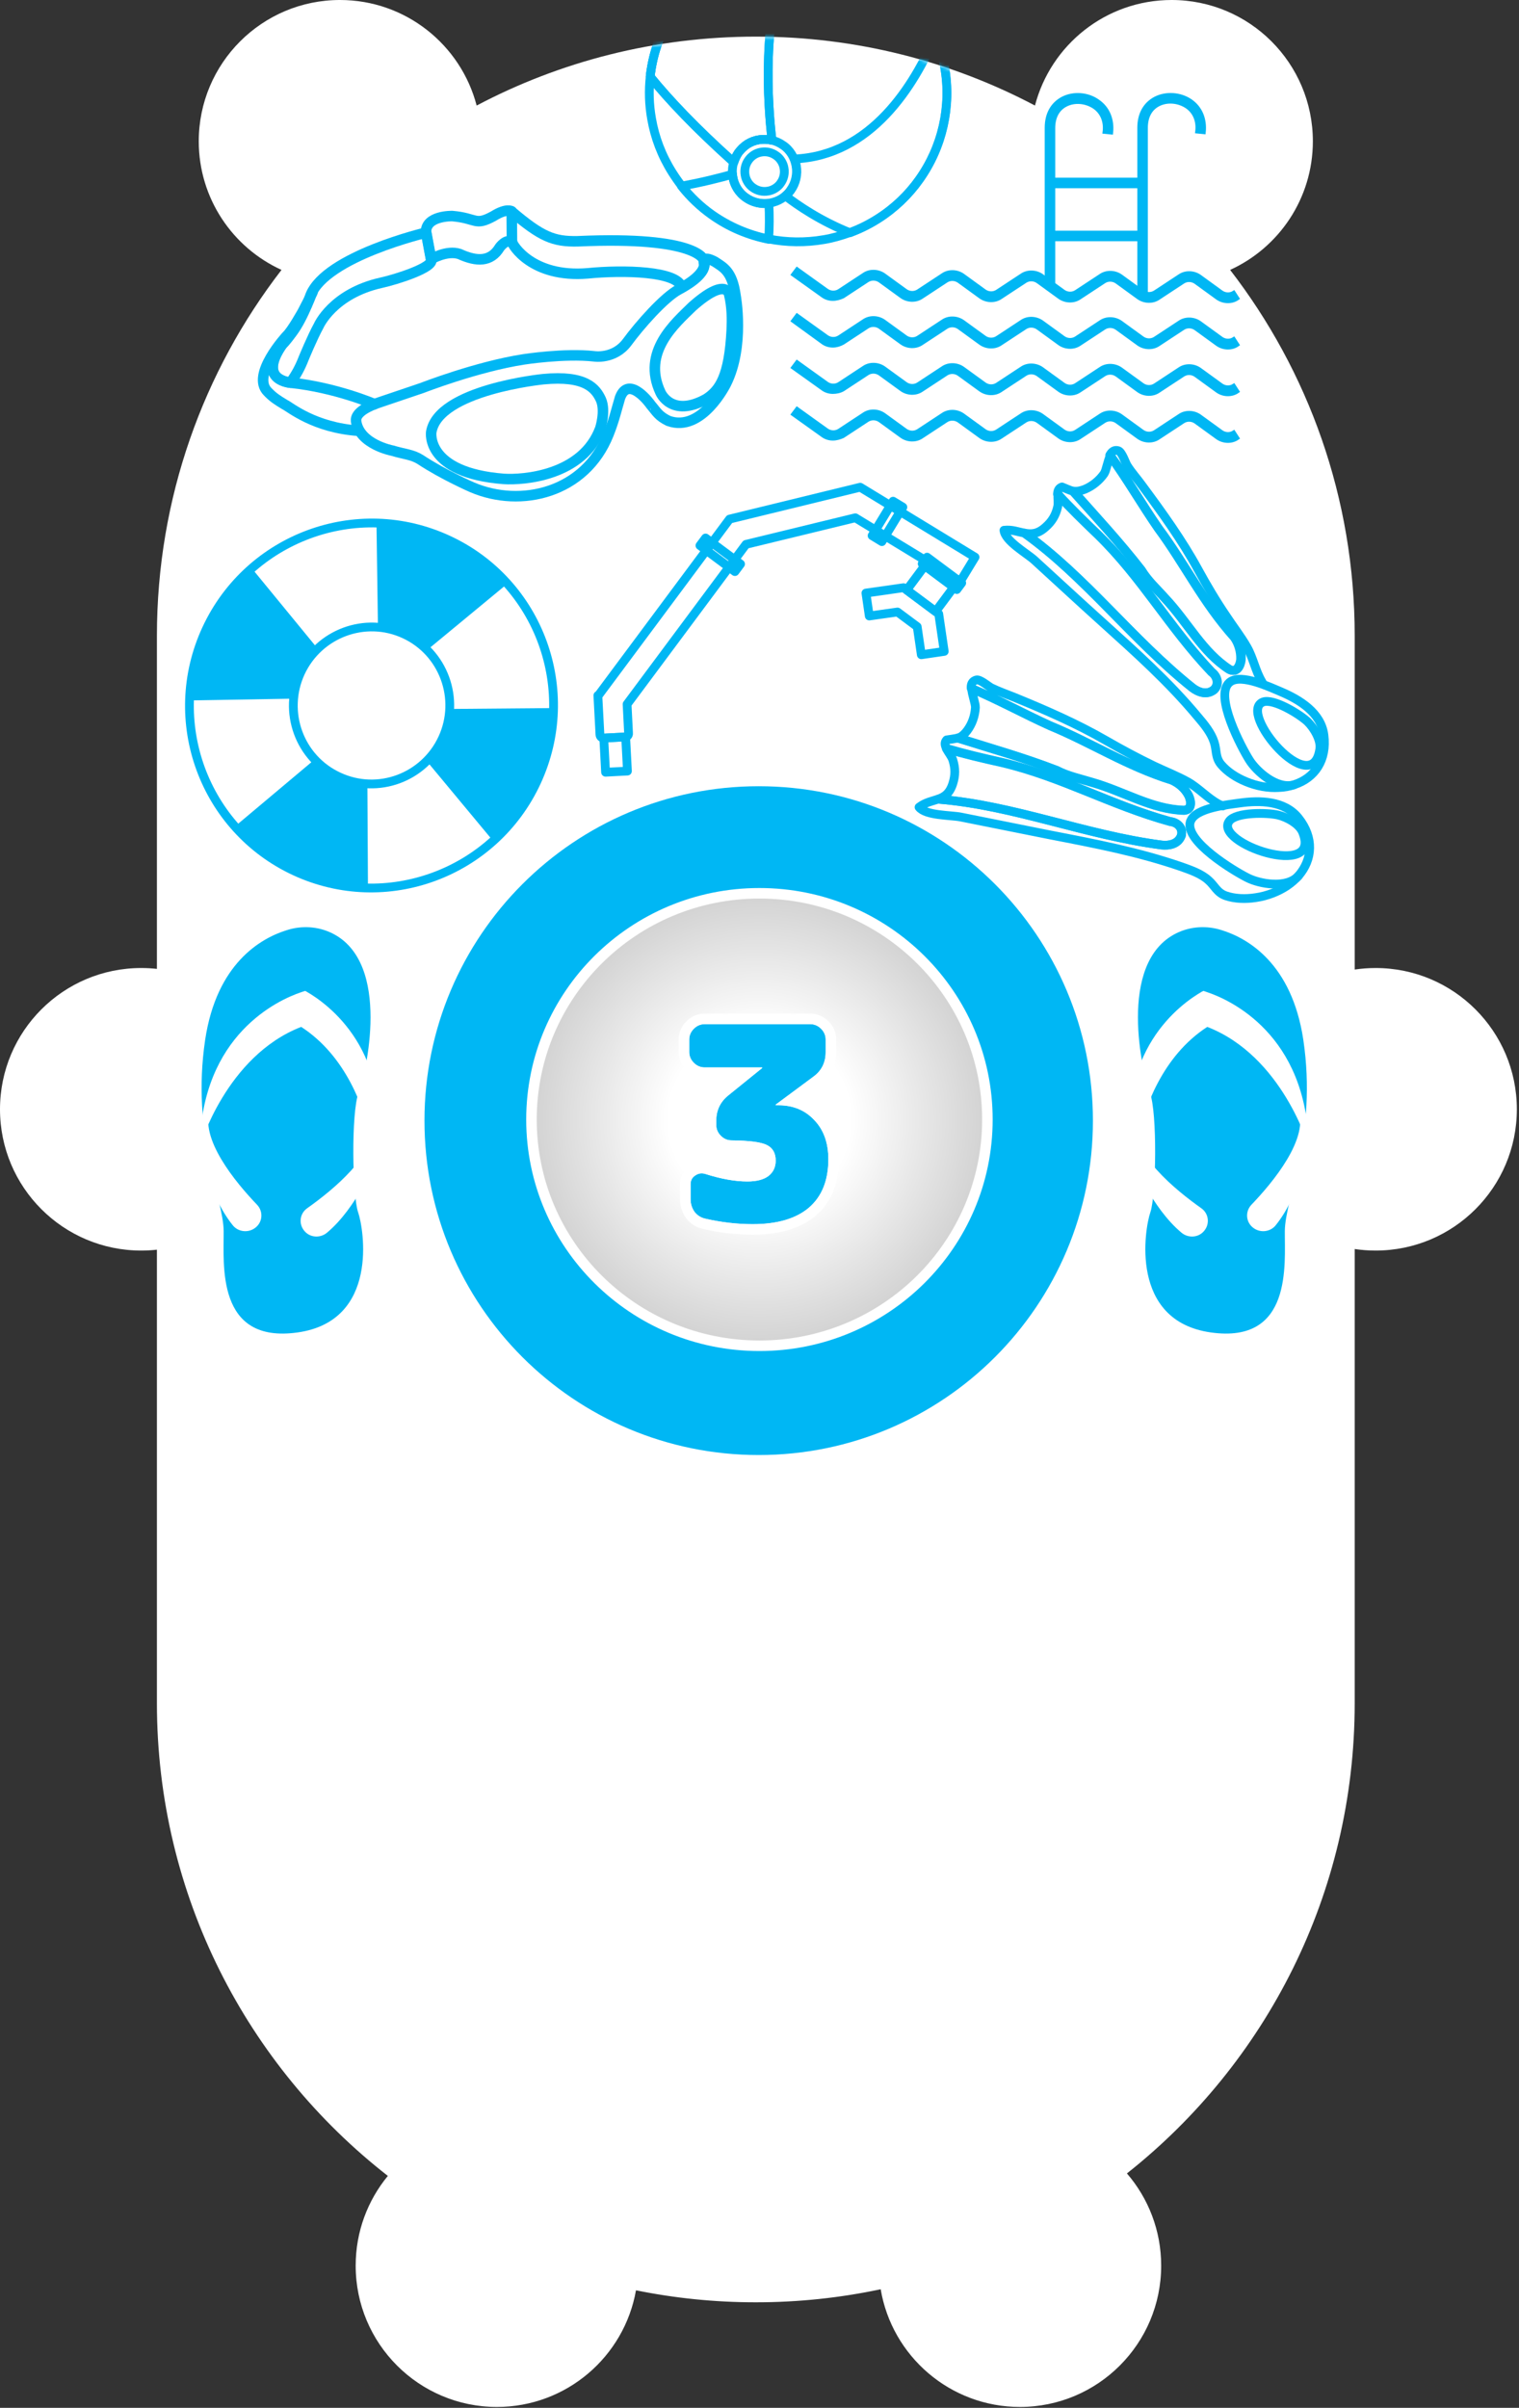 <svg width="433" height="686" viewBox="0 0 433 686" fill="none" xmlns="http://www.w3.org/2000/svg">
<rect x="0" y="0" width="433" height="686" fill="#333333" stroke="none"/>
<path fill-rule="evenodd" clip-rule="evenodd" d="M56.658 40.249C56.658 56.533 66.329 70.559 80.243 76.897C57.976 105.729 44.73 141.881 44.73 181.126V276.034C43.261 275.872 41.769 275.789 40.257 275.789C18.023 275.789 0 293.809 0 316.039C0 338.269 18.023 356.289 40.257 356.289C41.769 356.289 43.261 356.206 44.73 356.044V485.239C44.73 539.971 70.493 588.686 110.556 619.922C104.827 626.875 101.387 635.784 101.387 645.495C101.387 667.725 119.411 685.746 141.644 685.746C161.483 685.746 177.97 671.397 181.291 652.514C192.327 654.754 203.75 655.931 215.448 655.931C227.655 655.931 239.563 654.65 251.045 652.215C254.243 671.246 270.8 685.746 290.743 685.746C312.976 685.746 331 667.725 331 645.495C331 635.453 327.321 626.269 321.237 619.217C360.787 587.956 386.166 539.561 386.166 485.239V355.851C388.112 356.14 390.104 356.289 392.13 356.289C414.363 356.289 432.387 338.269 432.387 316.039C432.387 293.809 414.363 275.789 392.13 275.789C390.104 275.789 388.112 275.938 386.166 276.227V181.126C386.166 141.881 372.92 105.729 350.653 76.897C364.567 70.559 374.238 56.533 374.238 40.249C374.238 18.02 356.215 -0.001 333.982 -0.001C315.265 -0.001 299.531 12.77 295.023 30.072C271.262 17.533 244.184 10.434 215.448 10.434C186.712 10.434 159.634 17.533 135.873 30.072C131.364 12.77 115.631 -0.001 96.914 -0.001C74.681 -0.001 56.658 18.02 56.658 40.249Z" fill="white"/>
<path fill-rule="evenodd" clip-rule="evenodd" d="M215.147 383.122C250.213 383.122 278.64 354.919 278.64 320.129C278.64 285.339 250.213 257.136 215.147 257.136C180.081 257.136 151.654 285.339 151.654 320.129C151.654 354.919 180.081 383.122 215.147 383.122ZM215.147 386.087C251.863 386.087 281.628 356.556 281.628 320.129C281.628 283.702 251.863 254.172 215.147 254.172C178.43 254.172 148.666 283.702 148.666 320.129C148.666 356.556 178.43 386.087 215.147 386.087Z" fill="white"/>
<path fill-rule="evenodd" clip-rule="evenodd" d="M202.006 319.441L201.992 319.45C200.577 320.393 198.955 320.503 197.428 319.74L197.382 319.717L197.337 319.692C195.846 318.853 194.997 317.448 194.997 315.719V307.285C194.997 303.572 196.583 300.563 199.648 298.475L207.278 293.229C210.081 291.281 213.258 290.312 216.744 290.312H224.383C226.185 290.312 227.771 291.003 229.046 292.277L227.565 293.758C226.664 292.856 225.603 292.405 224.383 292.405H216.744C213.668 292.405 210.909 293.254 208.469 294.952L200.831 300.203C198.338 301.9 197.091 304.261 197.091 307.285V315.719C197.091 316.674 197.515 317.39 198.364 317.867C199.213 318.291 200.035 318.238 200.831 317.708L212.129 309.91H212.209V345.954C212.209 347.174 212.66 348.235 213.561 349.137C214.463 350.039 215.524 350.49 216.744 350.49H224.383C225.603 350.49 226.664 350.039 227.565 349.137C228.467 348.235 228.918 347.174 228.918 345.954V296.941C228.918 295.721 228.467 294.66 227.565 293.758L229.046 292.277C230.321 293.552 231.012 295.138 231.012 296.941V345.954C231.012 347.757 230.321 349.343 229.046 350.618C227.771 351.892 226.185 352.584 224.383 352.584H216.744C214.941 352.584 213.355 351.892 212.081 350.618C210.806 349.343 210.115 347.757 210.115 345.954V313.845L202.006 319.441Z" fill="white"/>
<path d="M311.543 319.271C311.543 371.888 268.889 414.542 216.272 414.542C163.655 414.542 121 371.888 121 319.271C121 266.654 163.655 223.999 216.272 223.999C268.889 223.999 311.543 266.654 311.543 319.271Z" fill="#00B7F4"/>
<path d="M281.462 318.956C281.462 354.544 252.38 383.414 216.481 383.414C180.582 383.414 151.5 354.544 151.5 318.956C151.5 283.369 180.582 254.499 216.481 254.499C252.38 254.499 281.462 283.369 281.462 318.956Z" fill="#D0D0D0"/>
<path d="M281.462 318.956C281.462 354.544 252.38 383.414 216.481 383.414C180.582 383.414 151.5 354.544 151.5 318.956C151.5 283.369 180.582 254.499 216.481 254.499C252.38 254.499 281.462 283.369 281.462 318.956Z" fill="url(#paint0_radial)"/>
<path d="M281.462 318.956C281.462 354.544 252.38 383.414 216.481 383.414C180.582 383.414 151.5 354.544 151.5 318.956C151.5 283.369 180.582 254.499 216.481 254.499C252.38 254.499 281.462 283.369 281.462 318.956Z" stroke="white" stroke-width="3"/>
<path d="M221.884 314.889C226.093 314.889 229.507 316.301 232.125 319.124C234.794 321.896 236.129 325.618 236.129 330.289C236.129 336.295 234.281 340.889 230.585 344.072C226.889 347.203 221.55 348.769 214.569 348.769C210.154 348.769 205.688 348.256 201.171 347.229C199.887 346.972 198.835 346.331 198.014 345.304C197.244 344.226 196.859 343.02 196.859 341.685V337.373C196.859 336.295 197.295 335.474 198.168 334.909C199.04 334.293 199.99 334.139 201.017 334.447C205.534 335.884 209.538 336.603 213.029 336.603C215.647 336.603 217.649 336.09 219.035 335.063C220.421 333.985 221.114 332.522 221.114 330.674C221.114 328.518 220.267 327.029 218.573 326.208C216.93 325.387 213.593 324.95 208.563 324.899C207.382 324.899 206.355 324.463 205.483 323.59C204.61 322.717 204.174 321.691 204.174 320.51V319.278C204.174 316.352 205.303 313.965 207.562 312.117L217.187 304.34C217.238 304.289 217.264 304.237 217.264 304.186C217.264 304.135 217.238 304.109 217.187 304.109H200.863C199.682 304.109 198.655 303.673 197.783 302.8C196.91 301.927 196.474 300.901 196.474 299.72V296.178C196.474 294.997 196.91 293.971 197.783 293.098C198.655 292.225 199.682 291.789 200.863 291.789H230.97C232.15 291.789 233.177 292.225 234.05 293.098C234.922 293.971 235.359 294.997 235.359 296.178V299.72C235.359 302.697 234.204 305.033 231.894 306.727L221.191 314.658C221.139 314.709 221.114 314.761 221.114 314.812C221.114 314.863 221.139 314.889 221.191 314.889H221.884Z" fill="#00B7F4"/>
<path fill-rule="evenodd" clip-rule="evenodd" d="M207.562 312.117C205.303 313.965 204.174 316.352 204.174 319.278V320.51C204.174 321.691 204.61 322.717 205.483 323.59C206.355 324.463 207.382 324.899 208.563 324.899C213.593 324.95 216.93 325.387 218.573 326.208C220.267 327.029 221.114 328.518 221.114 330.674C221.114 332.522 220.421 333.985 219.035 335.063C217.649 336.09 215.647 336.603 213.029 336.603C209.538 336.603 205.534 335.884 201.017 334.447C199.99 334.139 199.04 334.293 198.168 334.909C197.295 335.474 196.859 336.295 196.859 337.373V341.685C196.859 343.02 197.244 344.226 198.014 345.304C198.835 346.331 199.887 346.972 201.171 347.229C205.688 348.256 210.154 348.769 214.569 348.769C221.55 348.769 226.889 347.203 230.585 344.072C234.281 340.889 236.129 336.295 236.129 330.289C236.129 325.618 234.794 321.896 232.125 319.124C230.282 317.137 228.046 315.85 225.416 315.261C224.99 315.165 224.553 315.088 224.106 315.03C223.391 314.936 222.651 314.889 221.884 314.889H221.191C221.139 314.889 221.114 314.863 221.114 314.812C221.114 314.761 221.139 314.709 221.191 314.658L231.894 306.727C234.204 305.033 235.359 302.697 235.359 299.72V296.178C235.359 294.997 234.922 293.971 234.05 293.098C233.177 292.225 232.15 291.789 230.97 291.789H200.863C199.682 291.789 198.655 292.225 197.783 293.098C196.91 293.971 196.474 294.997 196.474 296.178V299.72C196.474 300.901 196.91 301.927 197.783 302.8C198.655 303.673 199.682 304.109 200.863 304.109H217.187C217.238 304.109 217.264 304.135 217.264 304.186C217.264 304.237 217.238 304.289 217.187 304.34L207.562 312.117ZM208.986 307.109L205.669 309.789L205.662 309.795C202.705 312.215 201.174 315.455 201.174 319.278V320.51C201.174 322.526 201.954 324.304 203.361 325.711C204.764 327.114 206.537 327.895 208.545 327.899C210.987 327.924 212.945 328.043 214.449 328.239C216.014 328.444 216.862 328.707 217.231 328.891L217.247 328.9L217.264 328.908C217.622 329.081 217.777 329.259 217.871 329.424C217.979 329.614 218.114 329.984 218.114 330.674C218.114 331.637 217.814 332.201 217.221 332.673C216.55 333.156 215.287 333.603 213.029 333.603C209.935 333.603 206.247 332.963 201.926 331.588L201.903 331.581L201.879 331.574C199.992 331.007 198.105 331.302 196.487 332.424C194.756 333.567 193.859 335.343 193.859 337.373V341.685C193.859 343.64 194.436 345.457 195.572 347.048L195.62 347.114L195.671 347.178C196.922 348.742 198.58 349.761 200.54 350.162C205.253 351.231 209.931 351.769 214.569 351.769C221.953 351.769 228.09 350.117 232.524 346.361L232.533 346.353L232.542 346.345C237.05 342.463 239.129 336.949 239.129 330.289C239.129 325.028 237.61 320.507 234.305 317.064C232.602 315.233 230.624 313.897 228.412 313.041L233.668 309.146C233.67 309.145 233.672 309.143 233.674 309.142C236.786 306.857 238.359 303.606 238.359 299.72V296.178C238.359 294.162 237.578 292.384 236.171 290.977C234.764 289.57 232.985 288.789 230.97 288.789H200.863C198.847 288.789 197.068 289.57 195.661 290.977C194.254 292.384 193.474 294.162 193.474 296.178V299.72C193.474 301.736 194.254 303.514 195.661 304.921C197.068 306.328 198.847 307.109 200.863 307.109H208.986Z" fill="white"/>
<path d="M370.166 249.491C369.249 250.512 368.132 251.512 366.824 252.392C364.375 254.016 361.254 255.266 357.96 255.738C355.022 256.196 351.991 256.086 349.444 255.215C346.897 254.344 346.245 252.299 344.428 250.743C342.386 248.909 339.447 247.897 336.855 246.97C324.466 242.701 312.281 240.38 299.404 237.887C290.856 236.194 282.363 234.457 273.816 232.764C270.981 232.219 263.864 232.398 261.984 229.973C263.8 228.588 265.658 228.272 267.391 227.69C289.019 229.412 309.242 237.886 331.157 240.754C333.164 240.961 335.791 240.572 336.762 238.035C337.301 235.758 335.529 234.257 333.522 234.05C316.516 229.305 302.837 221.303 285.714 217.205C280.111 215.969 274.864 214.718 269.794 213.232C269.375 212.377 269.157 211.543 269.842 210.803C269.842 210.803 272.569 210.424 272.991 210.265L273.046 210.22C282.574 213.231 291.741 215.798 301.252 219.466C304.429 221.112 307.955 221.831 311.15 222.819C320.462 225.453 328.157 230.505 337.406 230.8C339.746 230.736 339.638 228.342 338.799 226.633C337.702 224.491 335.874 223.035 333.984 222.181C321.207 218.227 310.993 211.545 299.268 206.736C291.809 203.331 284.368 199.267 276.834 196.107C276.747 194.983 277.096 194.055 278.296 193.723C279.341 193.425 281.709 195.545 282.626 195.994C284.751 197.025 287.053 197.82 289.243 198.705C298.051 202.3 307.029 206.218 315.166 210.911C319.666 213.504 324.231 215.952 328.917 218.21C332.06 219.701 335.569 221.077 338.59 222.757C341.657 224.493 344.108 227.281 347.275 229.028C347.756 229.28 348.147 229.422 348.583 229.619" stroke="#00B7F4" stroke-width="2.5" stroke-miterlimit="10" stroke-linecap="round" stroke-linejoin="round"/>
<path d="M333.522 234.05C335.529 234.257 337.301 235.758 336.762 238.035C335.836 240.627 333.164 240.96 331.157 240.753C309.242 237.886 289.019 229.412 267.391 227.69C269.18 227.063 270.699 226.104 271.601 223.255C272.351 220.899 272.357 218.871 271.592 216.459C271.238 215.459 270.338 214.352 269.784 213.332C274.854 214.818 280.101 216.069 285.703 217.305C302.782 221.348 316.46 229.35 333.522 234.05Z" stroke="#00B7F4" stroke-width="2.5" stroke-miterlimit="10" stroke-linecap="round" stroke-linejoin="round"/>
<path d="M334.075 222.292C335.965 223.146 337.838 224.657 338.89 226.743C339.673 228.497 339.791 230.792 337.497 230.91C328.248 230.616 320.553 225.563 311.24 222.93C308.046 221.941 304.464 221.268 301.342 219.577C291.787 215.854 282.664 213.341 273.137 210.331C274.203 209.832 274.988 209.102 275.693 208.16C277.105 206.277 277.9 203.976 278.047 201.557C278.071 200.342 277.095 198.01 276.98 196.173C284.514 199.333 291.9 203.441 299.414 206.802C311.039 211.601 321.253 218.282 334.075 222.292Z" stroke="#00B7F4" stroke-width="2.5" stroke-miterlimit="10" stroke-linecap="round" stroke-linejoin="round"/>
<path d="M339.294 234.137C339.304 234.037 339.37 233.892 339.425 233.847C340.922 230.147 350.04 229.261 353.334 228.789C359.099 227.964 366.186 228.086 370.136 233.057C374.626 238.692 374.141 244.879 370.166 249.49C366.832 253.305 359.021 251.84 355.553 250.063C351.84 248.21 337.656 239.699 339.294 234.137Z" stroke="#00B7F4" stroke-width="2.5" stroke-miterlimit="10" stroke-linecap="round" stroke-linejoin="round"/>
<path d="M350.423 233.916C352.363 231.327 361.322 231.489 364.291 232.201C366.769 232.761 370.372 234.704 371.338 237.137C376.929 250.796 345.67 240.17 350.423 233.916Z" stroke="#00B7F4" stroke-width="2.5" stroke-miterlimit="10" stroke-linecap="round" stroke-linejoin="round"/>
<path d="M368.878 223.598C367.567 224.02 366.065 224.322 364.539 224.367C361.577 224.569 358.241 223.972 355.179 222.693C352.406 221.545 349.887 219.916 348.121 217.858C346.355 215.799 346.874 213.723 346.098 211.412C345.252 208.789 343.317 206.409 341.507 204.295C333.115 194.201 323.824 185.941 314.128 177.183C307.631 171.341 301.245 165.408 294.848 159.577C292.715 157.633 286.482 154.15 286.19 151.078C288.45 150.803 290.249 151.547 291.99 151.878C309.605 164.495 322.591 182.163 339.881 195.963C341.483 197.143 343.909 198.204 346.013 196.494C347.649 194.888 346.873 192.576 345.315 191.452C333.147 178.636 325.56 164.669 313.029 152.424C308.875 148.446 305.002 144.7 301.45 140.784C301.498 139.826 301.782 139.044 302.726 138.735C302.726 138.735 305.253 139.807 305.699 139.904L305.799 139.914C312.432 147.393 318.972 154.304 325.186 162.399C327.004 165.427 329.697 167.834 331.923 170.345C338.552 177.368 342.562 185.692 350.312 190.7C352.326 191.82 353.447 189.806 353.643 187.899C353.736 185.525 353.005 183.269 351.81 181.574C342.851 171.573 337.594 160.585 330.071 150.428C325.394 143.658 321.18 136.327 316.336 129.692C316.896 128.685 317.671 128.054 318.799 128.424C319.827 128.784 320.787 131.773 321.306 132.638C322.57 134.645 324.211 136.437 325.585 138.353C331.239 145.985 337.007 153.983 341.484 162.203C343.96 166.718 346.637 171.254 349.545 175.509C351.428 178.391 353.803 181.424 355.476 184.386C357.238 187.458 357.869 191.174 359.732 194.257C359.992 194.689 359.658 194.298 359.928 194.63" stroke="#00B7F4" stroke-width="2.5" stroke-miterlimit="10" stroke-linecap="round" stroke-linejoin="round"/>
<path d="M345.416 191.462C347.019 192.642 347.75 194.898 346.114 196.504C344.011 198.214 341.484 197.142 339.982 195.973C322.692 182.173 309.706 164.505 292.091 151.888C293.932 152.23 295.759 152.216 297.994 150.215C299.831 148.629 300.931 146.816 301.48 144.438C301.739 143.4 301.482 141.954 301.551 140.794C305.103 144.71 308.977 148.456 313.131 152.434C325.707 164.735 333.304 178.601 345.416 191.462Z" stroke="#00B7F4" stroke-width="2.5" stroke-miterlimit="10" stroke-linecap="round" stroke-linejoin="round"/>
<path d="M352.012 181.595C353.207 183.29 353.993 185.501 353.845 187.92C353.649 189.826 352.528 191.841 350.514 190.72C342.764 185.712 338.754 177.388 332.125 170.366C329.899 167.855 327.206 165.447 325.388 162.42C319.073 154.315 312.634 147.414 306.002 139.935C307.206 140.059 308.195 139.806 309.306 139.363C311.482 138.42 313.364 136.89 314.73 134.952C315.391 133.955 315.705 131.401 316.528 129.813C321.371 136.448 325.585 143.779 330.263 150.549C337.796 160.606 343.098 171.649 352.012 181.595Z" stroke="#00B7F4" stroke-width="2.5" stroke-miterlimit="10" stroke-linecap="round" stroke-linejoin="round"/>
<path d="M350.376 194.509C350.432 194.464 350.542 194.374 350.653 194.284C353.843 191.874 362.107 195.819 365.17 197.099C370.514 199.374 376.571 203.091 377.39 209.413C378.327 216.558 374.758 221.667 368.935 223.552C364.111 225.083 358.164 219.805 356.122 216.501C353.899 212.976 346.128 198.331 350.376 194.509Z" stroke="#00B7F4" stroke-width="2.5" stroke-miterlimit="10" stroke-linecap="round" stroke-linejoin="round"/>
<path d="M360.001 200.014C363.011 198.854 370.636 203.595 372.758 205.64C374.555 207.397 376.677 210.912 376.208 213.5C373.985 228.18 352.704 202.913 360.001 200.014Z" stroke="#00B7F4" stroke-width="2.5" stroke-miterlimit="10" stroke-linecap="round" stroke-linejoin="round"/>
<path d="M94.652 265.877C90.668 263.915 85.963 263.616 81.635 265.043C74.336 267.326 61.744 274.475 58.476 296.277C54.471 323.332 63.675 341.279 63.755 350.741C63.828 360.126 61.5 382.92 84.861 379.616C108.144 376.318 103.711 350.036 102.076 345.361C100.442 340.685 100.043 316.971 102.226 311.293C104.227 306.241 111.806 274.309 94.652 265.877Z" fill="#00B7F4"/>
<path d="M56.934 326.718C56.934 326.718 59.397 340.488 66.347 349.076C67.827 350.939 70.588 351.322 72.58 349.936C74.869 348.372 75.154 345.218 73.274 343.235C67.3 337.01 56.572 324.228 60.008 315.774L56.934 326.718Z" fill="white"/>
<path d="M87.368 282.513C87.207 282.45 87.123 282.38 86.962 282.317C86.658 282.419 86.277 282.526 85.747 282.723C79.448 284.847 57.485 294.679 56.934 326.717C56.934 326.717 64.395 300.903 85.858 292.564C98.714 300.893 103.763 315.747 105.723 324.366C106.598 328.341 106.817 330.995 106.817 330.995C112.718 299.507 93.181 285.85 87.368 282.513Z" fill="white"/>
<path d="M106.894 330.989C106.894 330.989 101.736 344.09 93.198 351.209C91.374 352.735 88.56 352.662 86.932 350.887C85.052 348.905 85.337 345.75 87.626 344.187C94.7 339.174 107.79 328.624 106.115 319.676L106.894 330.989Z" fill="white"/>
<path d="M335.348 265.877C339.332 263.915 344.037 263.616 348.365 265.043C355.664 267.326 368.256 274.475 371.524 296.277C375.529 323.332 366.325 341.279 366.245 350.741C366.172 360.126 368.5 382.92 345.14 379.616C321.856 376.318 326.289 350.036 327.924 345.361C329.558 340.685 329.957 316.971 327.774 311.293C325.773 306.241 318.194 274.309 335.348 265.877Z" fill="#00B7F4"/>
<path d="M373.066 326.718C373.066 326.718 370.603 340.488 363.653 349.076C362.173 350.939 359.412 351.322 357.42 349.936C355.131 348.372 354.846 345.218 356.726 343.235C362.7 337.01 373.428 324.228 369.992 315.774L373.066 326.718Z" fill="white"/>
<path d="M342.632 282.513C342.794 282.45 342.877 282.38 343.038 282.317C343.342 282.419 343.723 282.526 344.253 282.723C350.551 284.847 372.515 294.679 373.066 326.717C373.066 326.717 365.605 300.903 344.142 292.564C331.286 300.893 326.237 315.747 324.277 324.366C323.402 328.341 323.183 330.995 323.183 330.995C317.282 299.507 336.819 285.85 342.632 282.513Z" fill="white"/>
<path d="M323.106 330.989C323.106 330.989 328.264 344.09 336.802 351.209C338.626 352.735 341.44 352.662 343.068 350.887C344.948 348.905 344.663 345.75 342.374 344.187C335.3 339.174 322.21 328.624 323.885 319.676L323.106 330.989Z" fill="white"/>
<path d="M170.426 198.137L171.015 209.266C171.017 209.85 171.544 210.315 172.163 210.266L178.206 209.964C178.789 209.962 179.254 209.435 179.17 208.863L178.755 200.627L212.65 155.089L243.813 147.519L273.705 165.695L277.939 158.736L245.205 138.809L207.968 147.894L170.52 198.206L170.426 198.137Z" stroke="#00B7F4" stroke-width="2.5" stroke-miterlimit="10" stroke-linecap="round" stroke-linejoin="round"/>
<path d="M248.6 152.612L251.391 154.311L257.366 144.492L254.575 142.793L248.6 152.612Z" stroke="#00B7F4" stroke-width="2.5" stroke-miterlimit="10" stroke-linecap="round" stroke-linejoin="round"/>
<path d="M172.111 210.282L172.621 220.012L178.855 219.685L178.345 209.955L172.111 210.282Z" stroke="#00B7F4" stroke-width="2.5" stroke-miterlimit="10" stroke-linecap="round" stroke-linejoin="round"/>
<path d="M246.833 168.967L247.791 175.498L255.838 174.36L261.454 178.541L262.627 186.541L269.158 185.584L267.59 174.889L257.575 167.435L246.833 168.967Z" stroke="#00B7F4" stroke-width="2.5" stroke-miterlimit="10" stroke-linecap="round" stroke-linejoin="round"/>
<path d="M258.463 168.096L266.7 174.228L271.856 167.301L263.619 161.17L258.463 168.096Z" stroke="#00B7F4" stroke-width="2.5" stroke-miterlimit="10" stroke-linecap="round" stroke-linejoin="round"/>
<path d="M262.871 160.612L272.746 167.962L274.14 166.09L264.264 158.74L262.871 160.612Z" stroke="#00B7F4" stroke-width="2.5" stroke-miterlimit="10" stroke-linecap="round" stroke-linejoin="round"/>
<path d="M199.525 155.428L209.494 162.848L211.097 160.695L201.128 153.275L199.525 155.428Z" stroke="#00B7F4" stroke-width="2.5" stroke-miterlimit="10" stroke-linecap="round" stroke-linejoin="round"/>
<path d="M127.747 153.795C101.744 141.758 70.917 153.166 58.839 179.211C46.76 205.298 58.084 236.166 84.045 248.203C110.048 260.24 140.874 248.832 152.953 222.787C165.032 196.7 153.75 165.832 127.747 153.795ZM96.543 221.277C85.345 216.119 80.522 202.823 85.68 191.625C90.881 180.427 104.134 175.52 115.29 180.679C126.447 185.838 131.312 199.133 126.153 210.331C120.952 221.571 107.699 226.478 96.543 221.277Z" stroke="#00B7F4" stroke-width="2.5" stroke-miterlimit="10" stroke-linecap="round" stroke-linejoin="round"/>
<path d="M107.32 149.014L107.74 178.708C110.298 178.917 112.856 179.546 115.331 180.721C117.805 181.853 119.944 183.405 121.748 185.208L144.647 166.293C140.076 161.176 134.414 156.857 127.745 153.795C121.119 150.733 114.157 149.181 107.32 149.014Z" fill="#00B7F4"/>
<path d="M58.838 179.211C55.818 185.796 54.224 192.716 54.057 199.552L83.709 199.049C83.918 196.533 84.589 194.058 85.68 191.625C86.896 188.983 88.574 186.718 90.545 184.789L71.756 161.89C66.471 166.587 62.025 172.375 58.838 179.211Z" fill="#00B7F4"/>
<path d="M104.889 252.985L104.721 222.704C102.037 222.536 99.353 221.949 96.752 220.775C94.194 219.6 91.845 218.048 90 216.119L66.975 235.454C71.588 240.696 77.334 245.1 84.086 248.204C90.797 251.307 97.885 252.859 104.889 252.985Z" fill="#00B7F4"/>
<path d="M152.994 222.788C156.14 215.951 157.692 208.821 157.817 201.733L128.04 201.985C127.872 204.711 126.865 207.479 125.649 210.122C124.517 212.512 123.091 214.651 121.329 216.455L140.58 239.606C145.697 235.034 149.933 229.372 152.994 222.788Z" fill="#00B7F4"/>
<path d="M325.4 51.125H299.3V53.125H325.4V51.125Z" fill="#00B7F4" stroke="#00B7F4"/>
<path d="M326.2 66.225H300.1V68.225H326.2V66.225Z" fill="#00B7F4" stroke="#00B7F4"/>
<path d="M300.3 81.325H298.3V36.425C298.3 32.525 299.9 29.625 302.9 28.025C306 26.425 310.1 26.725 313 28.825C315.9 30.825 317.2 34.125 316.8 37.825L314.8 37.625C315.2 34.625 314.1 32.025 311.9 30.525C309.5 28.925 306.3 28.625 303.8 29.925C301.5 31.125 300.3 33.425 300.3 36.525V81.325Z" fill="#00B7F4" stroke="#00B7F4"/>
<path d="M326.7 84.025H324.7V36.425C324.7 32.525 326.3 29.625 329.3 28.025C332.4 26.425 336.5 26.725 339.4 28.725C342.3 30.725 343.6 34.025 343.2 37.725L341.2 37.525C341.6 34.525 340.5 31.925 338.3 30.425C335.9 28.825 332.7 28.525 330.2 29.825C327.9 31.025 326.7 33.325 326.7 36.425V84.025Z" fill="#00B7F4" stroke="#00B7F4"/>
<path d="M237.4 85.225C236.4 85.225 235.3 84.925 234.4 84.225L226 78.225L227.2 76.625L235.7 82.725C236.7 83.425 238.1 83.525 239.2 82.825L246.2 78.225C247.9 77.025 250.3 77.125 252 78.325L258.2 82.825C259.2 83.525 260.6 83.625 261.7 82.925L268.7 78.325C270.4 77.125 272.8 77.225 274.5 78.425L280.7 82.925C281.7 83.625 283.1 83.725 284.2 83.025L291.2 78.425C292.9 77.225 295.3 77.325 297 78.525L303.2 83.025C304.2 83.725 305.6 83.825 306.7 83.125L313.7 78.525C315.4 77.325 317.8 77.425 319.5 78.625L325.7 83.125C326.7 83.825 328.1 83.925 329.2 83.225L336.2 78.625C337.9 77.425 340.3 77.525 342 78.725L348.2 83.225C349.2 83.925 350.6 84.025 351.7 83.325L352.8 85.025C351.1 86.225 348.7 86.125 347 84.925L340.8 80.425C339.8 79.725 338.4 79.625 337.3 80.325L330.3 84.925C328.6 86.125 326.2 86.025 324.5 84.825L318.3 80.325C317.3 79.625 315.9 79.525 314.8 80.225L307.8 84.825C306.1 86.025 303.7 85.925 302 84.725L295.8 80.225C294.8 79.525 293.4 79.425 292.3 80.125L285.3 84.725C283.6 85.925 281.2 85.825 279.5 84.625L273.3 80.125C272.3 79.425 270.9 79.325 269.8 80.025L262.8 84.625C261.1 85.825 258.7 85.725 257 84.525L250.8 80.025C249.8 79.325 248.4 79.225 247.3 79.925L240.3 84.525C239.4 84.925 238.4 85.225 237.4 85.225Z" fill="#00B7F4" stroke="#00B7F4"/>
<path d="M237.4 98.524C236.4 98.524 235.3 98.224 234.4 97.524L226 91.424L227.2 89.824L235.7 95.924C236.7 96.624 238.1 96.724 239.2 96.024L246.2 91.424C247.9 90.224 250.3 90.324 252 91.524L258.2 96.024C259.2 96.724 260.6 96.824 261.7 96.124L268.7 91.524C270.4 90.324 272.8 90.424 274.5 91.624L280.7 96.124C281.7 96.824 283.1 96.924 284.2 96.224L291.2 91.624C292.9 90.424 295.3 90.524 297 91.724L303.2 96.224C304.2 96.924 305.6 97.024 306.7 96.324L313.7 91.724C315.4 90.524 317.8 90.624 319.5 91.824L325.7 96.324C326.7 97.024 328.1 97.124 329.2 96.424L336.2 91.824C337.9 90.624 340.3 90.724 342 91.924L348.2 96.424C349.2 97.124 350.6 97.224 351.7 96.524L352.8 98.224C351.1 99.424 348.7 99.324 347 98.124L340.8 93.624C339.8 92.924 338.4 92.824 337.3 93.524L330.3 98.124C328.6 99.324 326.2 99.224 324.5 98.024L318.3 93.524C317.3 92.824 315.9 92.724 314.8 93.424L307.8 98.024C306.1 99.224 303.7 99.124 302 97.924L295.8 93.424C294.8 92.724 293.4 92.624 292.3 93.324L285.3 97.924C283.6 99.124 281.2 99.024 279.5 97.824L273.3 93.324C272.3 92.624 270.9 92.524 269.8 93.224L262.8 97.824C261.1 99.024 258.7 98.924 257 97.724L250.8 93.224C249.8 92.524 248.4 92.424 247.3 93.124L240.3 97.724C239.4 98.224 238.4 98.524 237.4 98.524Z" fill="#00B7F4" stroke="#00B7F4"/>
<path d="M237.4 125.025C236.4 125.025 235.3 124.725 234.4 124.025L226 118.025L227.2 116.425L235.7 122.525C236.7 123.225 238.1 123.325 239.2 122.625L246.2 118.025C247.9 116.825 250.3 116.925 252 118.125L258.2 122.625C259.2 123.325 260.6 123.425 261.7 122.725L268.7 118.125C270.4 116.925 272.8 117.025 274.5 118.225L280.7 122.725C281.7 123.425 283.1 123.525 284.2 122.825L291.2 118.225C292.9 117.025 295.3 117.125 297 118.325L303.2 122.825C304.2 123.525 305.6 123.625 306.7 122.925L313.7 118.325C315.4 117.125 317.8 117.225 319.5 118.425L325.7 122.925C326.7 123.625 328.1 123.725 329.2 123.025L336.2 118.425C337.9 117.225 340.3 117.325 342 118.525L348.2 123.025C349.2 123.725 350.6 123.825 351.7 123.125L352.8 124.825C351.1 126.025 348.7 125.925 347 124.725L340.8 120.225C339.8 119.525 338.4 119.425 337.3 120.125L330.3 124.725C328.6 125.925 326.2 125.825 324.5 124.625L318.3 120.125C317.3 119.425 315.9 119.325 314.8 120.025L307.8 124.625C306.1 125.825 303.7 125.725 302 124.525L295.8 120.025C294.8 119.325 293.4 119.225 292.3 119.925L285.3 124.525C283.6 125.725 281.2 125.625 279.5 124.425L273.3 119.925C272.3 119.225 270.9 119.125 269.8 119.825L262.8 124.425C261.1 125.625 258.7 125.525 257 124.325L250.8 119.825C249.8 119.125 248.4 119.025 247.3 119.725L240.3 124.325C239.4 124.725 238.4 125.025 237.4 125.025Z" fill="#00B7F4" stroke="#00B7F4"/>
<path d="M237.4 111.725C236.4 111.725 235.3 111.425 234.4 110.725L226 104.725L227.2 103.125L235.7 109.225C236.7 109.925 238.1 110.025 239.2 109.325L246.2 104.725C247.9 103.525 250.3 103.625 252 104.825L258.2 109.325C259.2 110.025 260.6 110.125 261.7 109.425L268.7 104.825C270.4 103.625 272.8 103.725 274.5 104.925L280.7 109.425C281.7 110.125 283.1 110.225 284.2 109.525L291.2 104.925C292.9 103.725 295.3 103.825 297 105.025L303.2 109.525C304.2 110.225 305.6 110.325 306.7 109.625L313.7 105.025C315.4 103.825 317.8 103.925 319.5 105.125L325.7 109.625C326.7 110.325 328.1 110.425 329.2 109.725L336.2 105.125C337.9 103.925 340.3 104.025 342 105.225L348.2 109.725C349.2 110.425 350.6 110.525 351.7 109.825L352.8 111.525C351.1 112.725 348.7 112.625 347 111.425L340.8 106.925C339.8 106.225 338.4 106.125 337.3 106.825L330.3 111.425C328.6 112.625 326.2 112.525 324.5 111.325L318.3 106.825C317.3 106.125 315.9 106.025 314.8 106.725L307.8 111.325C306.1 112.525 303.7 112.425 302 111.225L295.8 106.725C294.8 106.025 293.4 105.925 292.3 106.625L285.3 111.225C283.6 112.425 281.2 112.325 279.5 111.125L273.3 106.625C272.3 105.925 270.9 105.825 269.8 106.525L262.8 111.125C261.1 112.325 258.7 112.225 257 111.025L250.8 106.525C249.8 105.825 248.4 105.725 247.3 106.425L240.3 111.025C239.4 111.525 238.4 111.725 237.4 111.725Z" fill="#00B7F4" stroke="#00B7F4"/>
<path d="M145.868 60.214C145.868 60.214 144.455 59.206 140.686 61.557C135.303 64.512 135.976 62.161 128.91 61.557C128.91 61.557 121.239 61.355 121.44 66.258L122.854 73.847C122.854 73.847 127.362 71.16 130.996 72.369C135.841 74.585 139.879 74.72 142.436 70.489C142.436 70.489 144.253 67.937 145.935 68.944L145.868 60.214Z" stroke="#00B7F4" stroke-width="3" stroke-miterlimit="10" stroke-linecap="round" stroke-linejoin="round"/>
<path d="M146.002 69.011C146.002 69.615 151.52 79.219 167.536 77.876C177.63 76.868 193.309 77.204 194.318 81.905C194.318 81.905 201.99 78.212 200.644 74.115C200.644 74.115 199.164 67.198 164.642 68.742C157.778 68.876 154.346 67.466 145.867 60.28" stroke="#00B7F4" stroke-width="3" stroke-miterlimit="10" stroke-linecap="round" stroke-linejoin="round"/>
<path d="M121.507 66.258C121.507 66.258 92.975 72.974 88.534 84.122C88.534 84.122 85.64 92.718 81.939 96.21C81.939 96.21 71.98 107.359 82.814 109.038C84.496 106.62 85.505 104.807 86.582 102.053C86.582 102.053 89.072 96.009 90.822 92.852C90.822 92.852 94.792 83.652 108.654 80.562C112.961 79.622 123.795 76.197 122.921 73.914L121.507 66.258Z" stroke="#00B7F4" stroke-width="3" stroke-miterlimit="10" stroke-linecap="round" stroke-linejoin="round"/>
<path d="M106.77 115.149C106.77 115.149 95.734 110.381 82.814 109.037C82.814 109.037 73.191 108.366 80.391 98.225C80.391 98.225 84.765 94.33 89.072 83.114C89.072 83.114 89.879 81.973 86.313 88.756C86.313 88.756 83.218 94.33 81.737 95.673C81.737 95.673 71.374 106.821 76.353 111.657C77.834 113.201 78.978 113.94 81.199 115.283C82.679 115.955 89.476 121.865 102.329 122.738" stroke="#00B7F4" stroke-width="3" stroke-miterlimit="10" stroke-linecap="round" stroke-linejoin="round"/>
<path d="M197.347 87.345C207.037 78.749 207.845 83.853 207.845 83.853C208.72 87.412 208.72 91.039 208.585 93.994C207.912 107.291 205.153 111.186 201.317 113.671C191.358 119.178 188.263 111.791 188.263 111.791C182.879 100.239 192.435 92.18 197.347 87.345Z" stroke="#00B7F4" stroke-width="3" stroke-miterlimit="10" stroke-linecap="round" stroke-linejoin="round"/>
<path d="M101.521 120.119C102.531 126.633 111.817 128.379 111.817 128.379C115.384 129.454 117.47 129.454 119.825 130.931C126.42 135.297 134.629 138.856 134.629 138.856C148.492 144.766 166.796 140.468 173.458 123.745C175.073 119.716 175.746 116.627 176.755 113.269C179.245 106.62 185.571 115.351 185.503 115.351C187.186 117.298 187.657 118.507 190.55 119.917C200.106 123.342 206.97 109.306 206.97 109.306C212.353 98.561 209.662 84.189 209.662 84.189C208.72 77.272 206.23 76.197 203.807 74.586C200.106 72.571 200.644 74.854 200.644 74.854C201.721 78.279 193.579 82.443 193.579 82.443C189.339 84.659 182.273 92.718 178.774 97.487C175.073 102.456 169.353 101.516 169.353 101.516C160.874 100.576 149.299 102.389 149.299 102.389C135.841 104.471 120.363 110.515 120.363 110.515C115.989 111.993 108.452 114.545 108.452 114.545C100.377 117.164 101.588 119.917 101.521 120.119Z" stroke="#00B7F4" stroke-width="3" stroke-miterlimit="10" stroke-linecap="round" stroke-linejoin="round"/>
<path d="M122.921 123.141C124.872 110.985 154.885 108.03 154.885 108.03C166.93 106.889 169.824 110.649 171.305 113.873C172.718 117.164 171.103 122.066 171.103 122.066C166.123 135.498 149.3 136.841 143.512 136.438C121.238 134.692 122.921 123.141 122.921 123.141Z" stroke="#00B7F4" stroke-width="3" stroke-miterlimit="10" stroke-linecap="round" stroke-linejoin="round"/>
<mask id="mask0" mask-type="alpha" maskUnits="userSpaceOnUse" x="0" y="-1" width="433" height="687">
<path fill-rule="evenodd" clip-rule="evenodd" d="M56.658 40.249C56.658 56.533 66.329 70.559 80.243 76.897C57.976 105.729 44.73 141.881 44.73 181.126V276.034C43.261 275.872 41.769 275.789 40.257 275.789C18.023 275.789 0 293.809 0 316.039C0 338.269 18.023 356.289 40.257 356.289C41.769 356.289 43.261 356.206 44.73 356.044V485.239C44.73 539.971 70.493 588.686 110.556 619.922C104.827 626.875 101.387 635.784 101.387 645.495C101.387 667.725 119.411 685.746 141.644 685.746C161.483 685.746 177.97 671.397 181.291 652.514C192.327 654.754 203.75 655.931 215.448 655.931C227.655 655.931 239.563 654.65 251.045 652.215C254.243 671.246 270.8 685.746 290.743 685.746C312.976 685.746 331 667.725 331 645.495C331 635.453 327.321 626.269 321.237 619.217C360.787 587.956 386.166 539.561 386.166 485.239V355.851C388.112 356.14 390.104 356.289 392.13 356.289C414.363 356.289 432.387 338.269 432.387 316.039C432.387 293.809 414.363 275.789 392.13 275.789C390.104 275.789 388.112 275.938 386.166 276.227V181.126C386.166 141.881 372.92 105.729 350.653 76.897C364.567 70.559 374.238 56.533 374.238 40.249C374.238 18.02 356.215 -0.001 333.982 -0.001C315.265 -0.001 299.531 12.77 295.023 30.072C271.262 17.533 244.184 10.434 215.448 10.434C186.712 10.434 159.634 17.533 135.873 30.072C131.364 12.77 115.631 -0.001 96.914 -0.001C74.681 -0.001 56.658 18.02 56.658 40.249Z" fill="white"/>
</mask>
<g mask="url(#mask0)">
<path d="M204.797 -9.317C209.629 -12.369 214.826 -14.316 220.095 -15.223C221.59 -15.499 223.062 -15.678 224.573 -15.798C234.338 -16.457 244.059 -13.75 252.082 -8.051C256.45 -4.968 260.306 -0.977 263.358 3.856C264.639 5.884 265.704 7.966 266.611 10.064C267.889 13.012 268.734 16.067 269.264 19.154C271.239 30.342 268.586 41.866 262.055 51.081C258.971 55.449 254.98 59.305 250.148 62.357C247.642 63.94 244.986 65.284 242.26 66.254C239.811 67.133 237.346 67.855 234.85 68.264C229.581 69.171 224.277 69.099 219.134 68.091C213.309 66.929 207.808 64.561 202.862 61.092C199.688 58.84 196.78 56.087 194.274 52.912C193.364 51.734 192.475 50.46 191.646 49.147C188.594 44.315 186.647 39.118 185.74 33.849C185.018 29.798 184.902 25.782 185.354 21.741C186.136 14.654 188.714 7.768 192.912 1.862C196.033 -2.446 200.024 -6.302 204.797 -9.317Z" stroke="#00B7F4" stroke-width="2.5" stroke-miterlimit="10" stroke-linecap="round" stroke-linejoin="round"/>
<path d="M210.46 43.522C209.041 45.503 208.47 48.034 208.9 50.433C209.107 51.554 209.509 52.719 210.149 53.733C210.79 54.748 211.61 55.649 212.592 56.28C214.574 57.699 217.105 58.271 219.504 57.841C220.625 57.633 221.789 57.231 222.804 56.591C223.818 55.95 224.719 55.131 225.35 54.148C226.77 52.167 227.341 49.636 226.911 47.237C226.704 46.116 226.302 44.951 225.661 43.937C225.021 42.922 224.201 42.021 223.218 41.39C221.237 39.971 218.706 39.399 216.307 39.83C215.186 40.037 214.021 40.439 213.007 41.079C212.03 41.779 211.189 42.561 210.46 43.522Z" stroke="#00B7F4" stroke-width="2.5" stroke-miterlimit="10" stroke-linecap="round" stroke-linejoin="round"/>
<path d="M213.365 45.611C212.473 46.842 212.121 48.399 212.398 49.894C212.498 50.582 212.793 51.313 213.17 51.91C213.585 52.566 214.081 53.087 214.659 53.474C215.889 54.365 217.447 54.717 218.941 54.441C219.629 54.34 220.361 54.045 220.957 53.668C221.614 53.254 222.135 52.758 222.521 52.18C223.413 50.949 223.765 49.392 223.488 47.897C223.388 47.209 223.093 46.478 222.716 45.881C222.301 45.225 221.805 44.703 221.227 44.317C219.997 43.425 218.439 43.074 216.944 43.35C216.257 43.451 215.525 43.746 214.929 44.123C214.332 44.499 213.811 44.995 213.365 45.611Z" stroke="#00B7F4" stroke-width="2.5" stroke-miterlimit="10" stroke-linecap="round" stroke-linejoin="round"/>
<path d="M192.89 1.958C188.691 7.865 186.113 14.751 185.332 21.838C190.613 28.35 198.206 36.407 209.18 46.251C209.497 45.3 209.912 44.37 210.461 43.523C211.13 42.599 211.993 41.72 213.008 41.08C214.022 40.439 215.149 39.978 216.308 39.83C217.586 39.607 218.798 39.676 220.063 39.962C218.832 29.556 217.134 5.591 224.55 -15.701C223.04 -15.582 221.567 -15.403 220.073 -15.127C214.804 -14.219 209.607 -12.272 204.775 -9.22C199.942 -6.168 196.033 -2.447 192.89 1.958Z" stroke="#00B7F4" stroke-width="2.5" stroke-miterlimit="10" stroke-linecap="round" stroke-linejoin="round"/>
<path d="M212.63 56.34C211.707 55.671 210.828 54.808 210.187 53.794C209.547 52.779 209.085 51.652 208.938 50.494C208.847 50.217 208.853 49.963 208.821 49.649C205.273 50.638 199.894 52.032 194.252 53.009C196.757 56.183 199.665 58.937 202.84 61.188C207.726 64.696 213.287 67.026 219.111 68.188C219.328 64.963 219.356 61.44 219.168 57.97C216.91 58.227 214.574 57.7 212.63 56.34Z" stroke="#00B7F4" stroke-width="2.5" stroke-miterlimit="10" stroke-linecap="round" stroke-linejoin="round"/>
<path d="M226.431 45.287C226.688 45.959 226.908 46.572 227.009 47.259C227.439 49.658 226.867 52.189 225.448 54.17C225.002 54.786 224.519 55.342 223.9 55.816C227.473 58.566 233.942 62.994 242.297 66.313C244.985 65.283 247.62 64.036 250.185 62.416C255.017 59.364 259.008 55.508 262.092 51.14C268.683 41.887 271.239 30.341 269.301 19.213C268.771 16.126 267.866 13.109 266.648 10.123C260.701 24.227 248.32 44.399 226.431 45.287Z" stroke="#00B7F4" stroke-width="2.5" stroke-miterlimit="10" stroke-linecap="round" stroke-linejoin="round"/>
<path d="M192.89 1.958C188.691 7.865 186.113 14.751 185.332 21.838C190.613 28.35 198.206 36.407 209.18 46.251C209.497 45.3 209.912 44.37 210.461 43.523C211.13 42.599 211.993 41.72 213.008 41.08C214.022 40.439 215.149 39.978 216.308 39.83C217.586 39.607 218.798 39.676 220.063 39.962C218.832 29.556 217.134 5.591 224.55 -15.701C223.04 -15.582 221.567 -15.403 220.073 -15.127C214.804 -14.219 209.607 -12.272 204.775 -9.22C199.942 -6.168 196.033 -2.447 192.89 1.958Z" stroke="#00B7F4" stroke-width="2.5" stroke-miterlimit="10" stroke-linecap="round" stroke-linejoin="round"/>
</g>
<defs>
<radialGradient id="paint0_radial" cx="0" cy="0" r="1" gradientUnits="userSpaceOnUse" gradientTransform="translate(216.481 318.956) rotate(90) scale(65.957 66.481)">
<stop offset="0.391" stop-color="white"/>
<stop offset="1" stop-color="white" stop-opacity="0"/>
</radialGradient>
</defs>
</svg>
